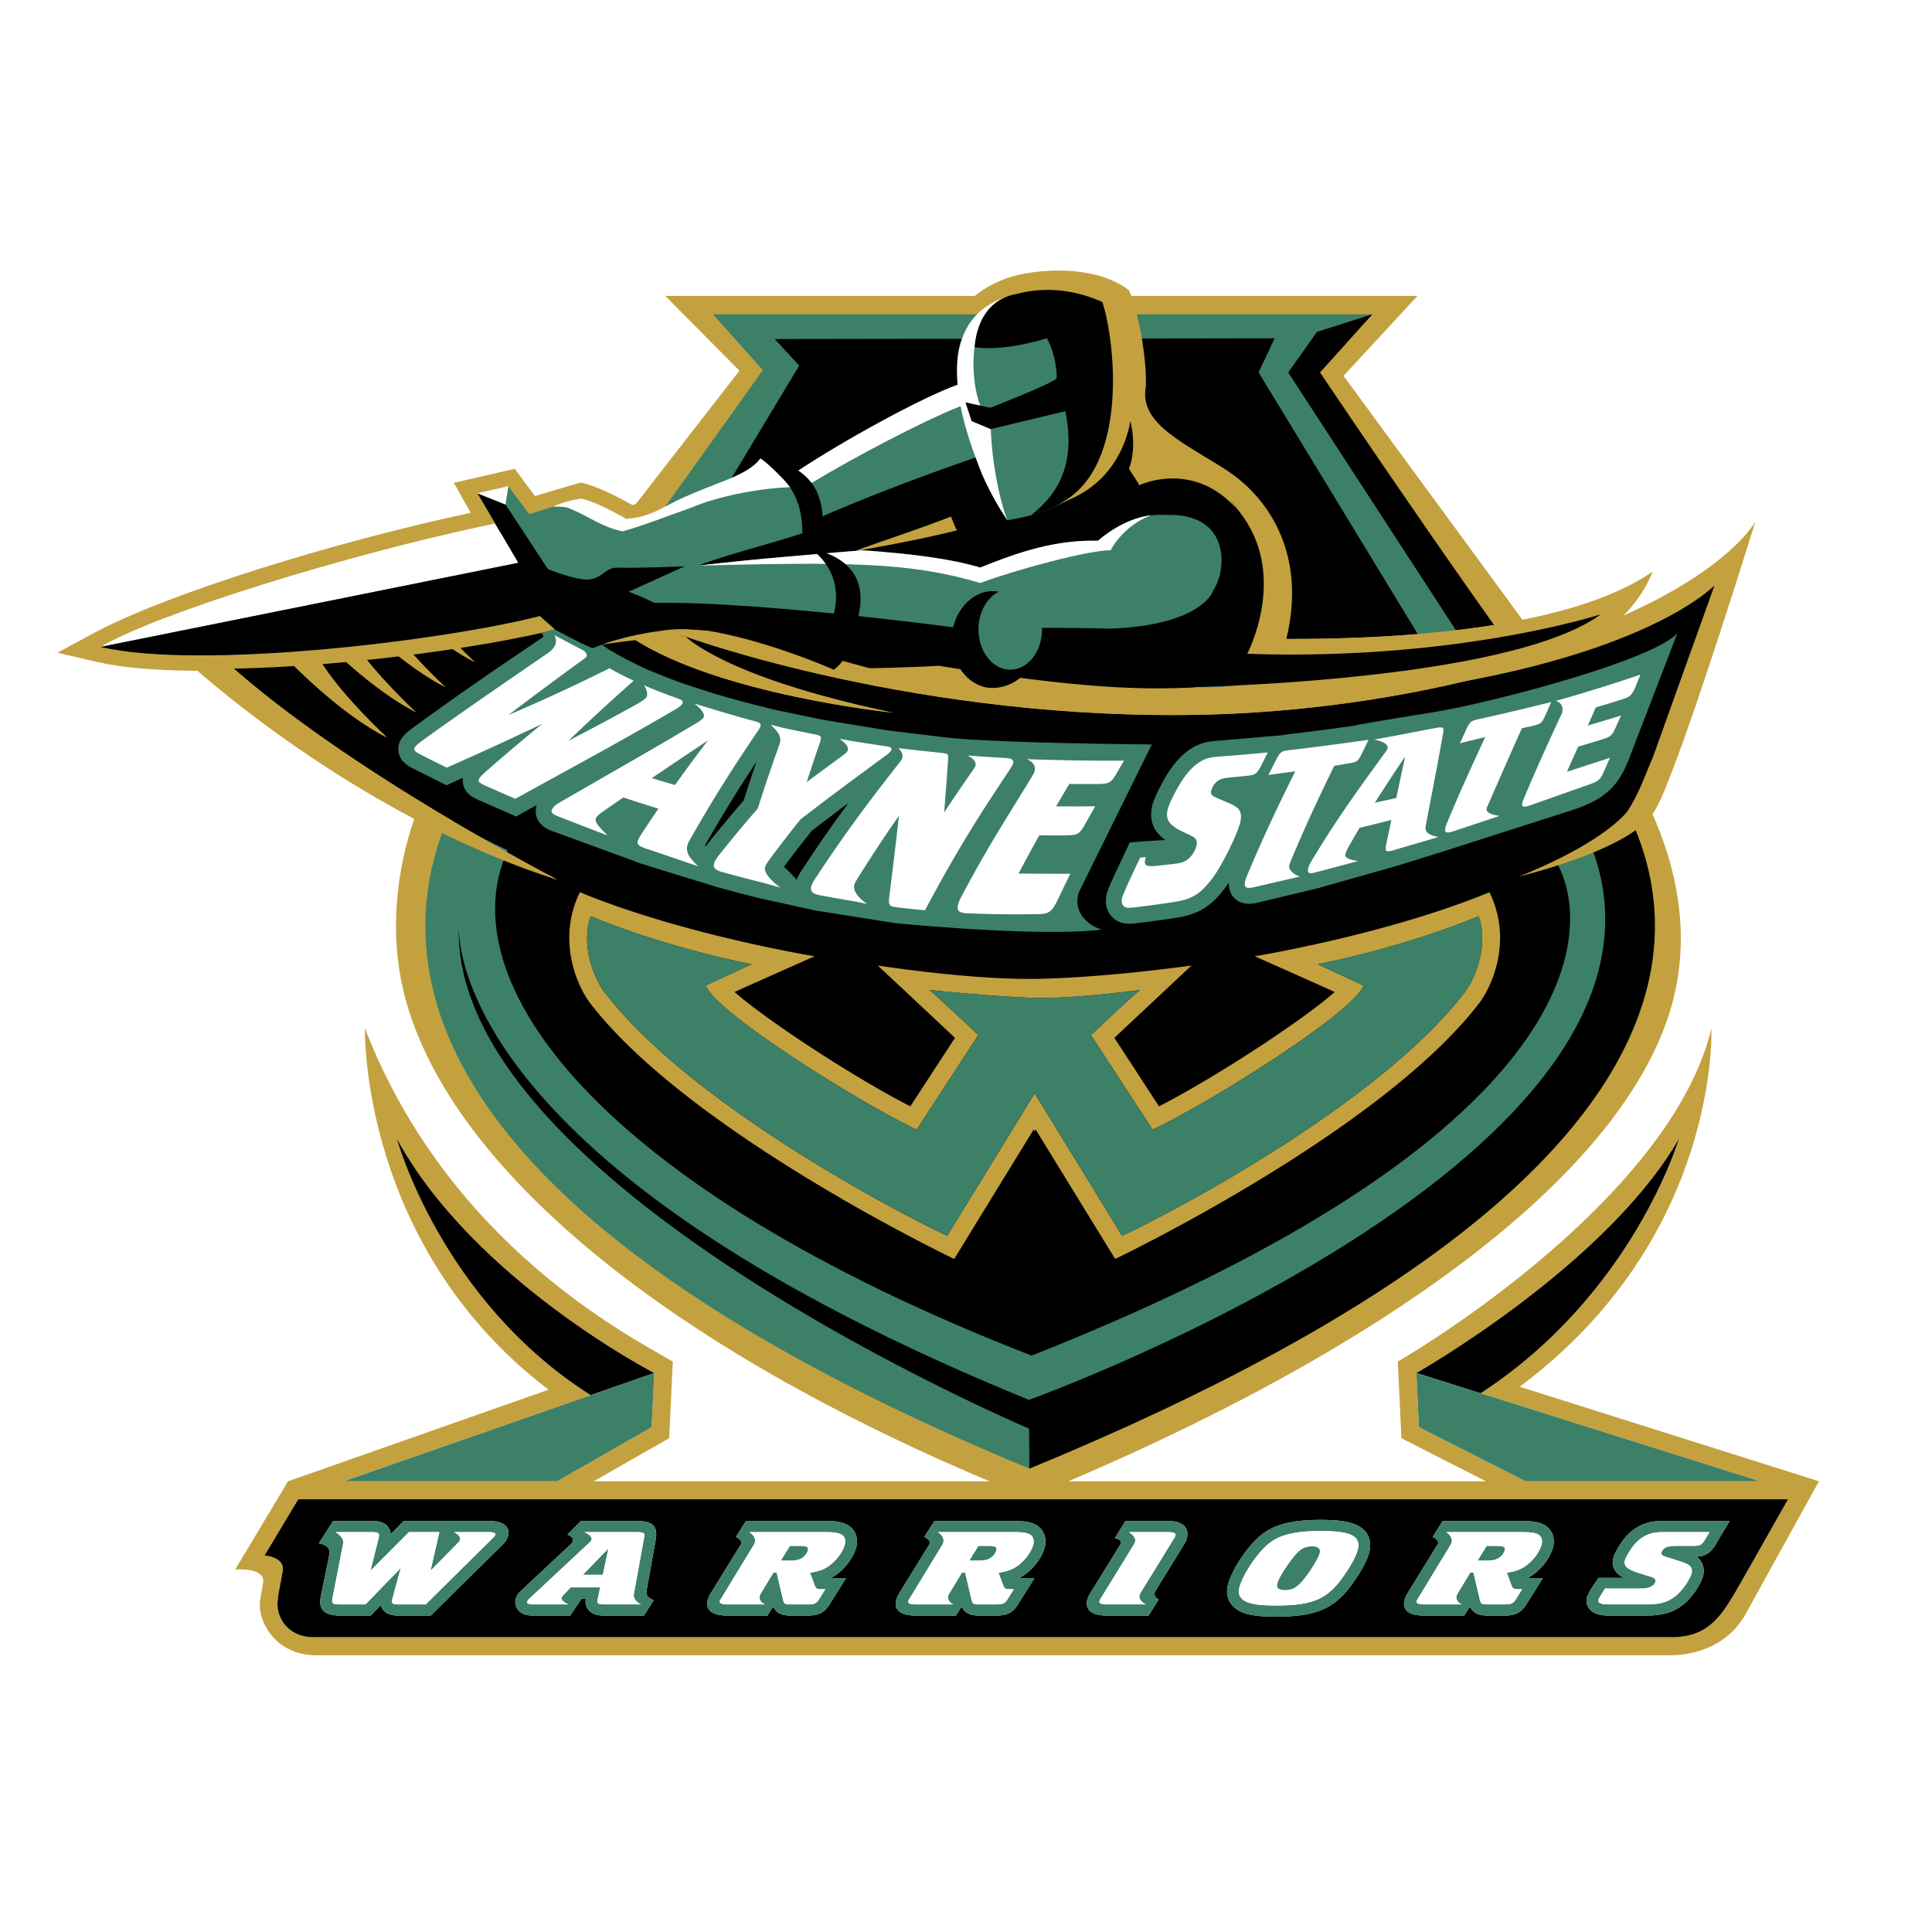 <svg xmlns="http://www.w3.org/2000/svg" width="2500" height="2500" viewBox="0 0 192.756 192.756"><g fill-rule="evenodd" clip-rule="evenodd"><path fill="#fff" d="M0 0h192.756v192.756H0V0z"/><path d="M151.619 138.355c20.02-14.93 19.127-35.734 19.127-35.734-3.457 14.398-22.496 28.02-31.289 33.227l.365 7.641 8.422 4.299h-41.643c33.812-14.43 56.406-31.893 60.402-48.311 2.648-10.886-2.803-21.007-7.43-27.178L134.045 37.5l7.379-7.977H66.376l7.399 7.463C48.84 69.015 49.512 68.449 45.633 73.499c-4.556 5.929-7.736 16.28-5.258 25.861 4.217 16.311 24.417 34.127 58.35 48.428H59.229l7.535-4.299.363-7.641c-4.36-2.578-22.351-11.662-30.718-33.252 0 0-.553 21.68 18.319 36.055l-25.991 9.137-5.274 8.803s3.194-.266 2.767 1.447l-.257 1.5c-.385 2.1 1.457 5.609 5.568 5.609h135.162c2.32-.018 5.672-.881 7.467-4.135l7.307-13.225-29.858-9.432zm-10.049 4.032l-.258-5.4s18.939-10.732 26.203-23.396c0 0-4.564 15.514-19.793 25.416l27.867 8.781H152.2l-10.63-5.401zm-82.639-3.19c-14.969-9.488-19.344-25.607-19.344-25.607 7.659 14.094 25.685 23.396 25.685 23.396l-.256 5.4-9.421 5.4H34.306l24.625-8.589zm114.93 18.389c-2.014 3.516-3.211 5.762-7.16 5.762H31.54c-.619 0-2.069 0-3.095-1.23-.5-.6-.763-1.344-.763-2.154l.084-.832.434-2.336c.3-1.457-1.805-1.6-1.805-1.6l3.362-5.609h148.639l-4.535 7.999z" fill="#c4a13f"/><path d="M167.516 113.59c-7.264 12.664-26.203 23.396-26.203 23.396l6.41 2.02c15.228-9.902 19.793-25.416 19.793-25.416z"/><path fill="#3c8068" d="M175.59 147.787l-34.278-10.801.258 5.401 10.631 5.4h23.389z"/><path d="M39.586 113.59s4.375 16.119 19.344 25.607l6.34-2.211c.001 0-18.025-9.302-25.684-23.396z"/><path fill="#3c8068" d="M65.015 142.387l.256-5.401-30.965 10.801h21.287l9.422-5.4z"/><path d="M29.756 149.586l-3.362 5.609s2.105.143 1.805 1.6l-.434 2.336-.084.832c0 .811.264 1.555.763 2.154 1.025 1.23 2.476 1.23 3.095 1.23h135.162c3.949 0 5.146-2.246 7.16-5.762l4.533-8H29.756v.001zm20.284 4.617l-7.065 6.982h-3.116c-.461 0-1.161 0-1.619-.553a1.237 1.237 0 0 1-.248-.49c-.201.209-1.012 1.043-1.012 1.043h-2.993c-1.681 0-2.231-.604-1.973-1.936l.854-4.17c.171-.984-1.059-1.09-1.059-1.09l1.425-2.242h3.792c.475 0 1.192 0 1.661.561.206.25.272.512.29.756l1.312-1.316h8.466c2.533 0 2.245 1.66 1.285 2.455zm15.362-.488l-.91 5.078c-.065.648.738.842.738.842l-.988 1.551h-3.826c-.481 0-1.21 0-1.677-.543a1.309 1.309 0 0 1-.317-.877c0-.107.011-.199.022-.277h-.411l-1.149 1.697h-3.689c-.283 0-1.035 0-1.493-.551a1.226 1.226 0 0 1-.246-1.105c.104-.406.361-.672.545-.838l-.018.016 4.967-4.637c.651-.678-.341-.961-.341-.961l1.36-1.361h5.604c1.721-.001 2.075.687 1.829 1.966zm20.028.639c-.249.977-1.033 2.055-2.012 2.764a5.38 5.38 0 0 1-.536.33h1.528l-1.657 2.637c-.576.926-1.229 1.102-2.231 1.102h-1.588c-.82 0-1.446-.174-1.797-.906l-.575.906h-3.979c-2.534 0-2.148-1.457-1.68-2.213l3.023-4.902c.236-.383-.505-.734-.505-.734l1.002-1.588h7.892c.94 0 1.688.07 2.278.414l.035.021c.565.355.876.943.876 1.605a2.331 2.331 0 0 1-.074.564zm18.806 0c-.248.977-1.033 2.055-2.014 2.764a5.148 5.148 0 0 1-.535.33h1.527l-1.656 2.637c-.576.926-1.229 1.102-2.232 1.102h-1.588c-.819 0-1.446-.174-1.796-.906l-.575.906h-3.979c-2.534 0-2.147-1.457-1.68-2.213l3.023-4.902c.236-.383-.505-.734-.505-.734l1.002-1.588h7.891c.941 0 1.688.07 2.279.414l.035.021c.564.355.875.943.875 1.605.001.183-.023.372-.072.564zm13.944-.35l-2.885 4.697c-.371.596.307.883.307.883l-1.01 1.602h-4.145c-2.264 0-2.305-1.273-1.652-2.258l2.996-4.857c.297-.449-.557-.611-.557-.611l1.053-1.711h4.238c2.221-.001 2.161 1.462 1.655 2.255zm18.425.881c-.195.764-.723 1.762-1.568 2.971-1.854 2.635-3.658 3.438-7.725 3.438-1.664 0-2.689-.137-3.424-.459-1.148-.5-1.678-1.527-1.385-2.678.379-1.482 1.793-3.66 3.156-4.859 1.354-1.178 3.135-1.656 6.146-1.656 2.451 0 3.73.338 4.422 1.168.462.551.589 1.251.378 2.075zm18.346-.531c-.25.977-1.033 2.055-2.012 2.764a5.28 5.28 0 0 1-.537.33h1.527l-1.656 2.637c-.576.926-1.23 1.102-2.232 1.102h-1.588c-.818 0-1.447-.174-1.797-.906l-.574.906h-3.98c-2.531 0-2.146-1.457-1.68-2.213l3.023-4.902c.236-.383-.504-.734-.504-.734l1.002-1.588h7.891c.941 0 1.688.07 2.279.414l.035.021c.564.355.877.943.877 1.605 0 .183-.025.372-.074.564zm16.629-.948s-.477.801-.496.83c-.465.727-.967 1.016-1.816 1.082.461.355.713.863.713 1.416 0 .158-.02.322-.062.484-.244.951-1.271 2.383-2.145 2.992-1.133.812-2.203.975-3.672.975h-3.379c-.557 0-.855-.014-1.162-.09-.875-.207-1.273-.818-1.273-1.41 0-.111.014-.223.039-.328l.318-.66.031-.059.809-1.209h2.605c-.922-.348-1.188-1.084-1.188-1.502 0-.15.021-.312.064-.486.152-.596.715-1.439 1.031-1.857.611-.783 1.416-1.354 2.236-1.602.615-.201 1.105-.234 2.035-.234h6.301l-.989 1.658z"/><path d="M48.755 151.748H40.29l-1.312 1.316a1.288 1.288 0 0 0-.29-.756c-.468-.561-1.186-.561-1.661-.561h-3.792l-1.425 2.242s1.229.105 1.059 1.09l-.854 4.17c-.258 1.332.292 1.936 1.973 1.936h2.993s.811-.834 1.012-1.043c.044.164.115.332.248.49.458.553 1.158.553 1.619.553h3.116l7.065-6.982c.959-.795 1.247-2.455-1.286-2.455zm.664 1.383c-.017.064-.095.172-.231.301l-6.717 6.641h-2.613c-.75 0-.833-.076-.685-.66l.812-2.973-3.524 3.633h-2.475c-.803 0-.917-.086-.816-.615l1.067-5.447c.128-.686-.771-1.15-.771-1.15h3.559c.785 0 .882.088.73.682l-.793 3.168 3.835-3.85h3.04l-.882 3.85 2.767-2.811c.592-.586-.437-1.039-.437-1.039h3.469c.53-.002.712.086.665.27zM60.147 157.119l.553-2.627-2.551 2.627h1.998z" fill="#3c8068"/><path d="M63.575 151.748H57.97l-1.36 1.361s.992.283.341.961l-4.967 4.637.018-.016c-.184.166-.441.432-.545.838-.101.395-.012.799.246 1.105.458.551 1.21.551 1.493.551h3.689l1.149-1.697h.411c-.012.078-.022.17-.022.277 0 .262.064.586.317.877.467.543 1.195.543 1.677.543h3.826l.988-1.551s-.803-.193-.738-.842l.91-5.078c.245-1.278-.109-1.966-1.828-1.966zm.666 1.781l-1.003 5.527c-.096.672.707 1.016.707 1.016h-3.529c-.785 0-.885-.076-.783-.541l.244-1.156h-2.936l-.813.844c-.439.447.588.854.588.854h-3.521c-.462 0-.645-.086-.594-.281.022-.086.078-.172.211-.291l6.056-5.654c.579-.543-.578-.986-.578-.986h5.284c.427 0 .604.043.693.164.047.084.045.161-.026.504zM79.692 154.232h-.888l-.905 1.471h1.024c.496 0 .825-.086 1.11-.27.29-.195.498-.475.573-.768.086-.335-.112-.433-.914-.433z" fill="#3c8068"/><path d="M84.627 152.184l-.035-.021c-.59-.344-1.338-.414-2.278-.414h-7.892l-1.002 1.588s.741.352.505.734l-3.023 4.902c-.468.756-.854 2.213 1.68 2.213h3.979l.575-.906c.351.732.978.906 1.797.906h1.588c1.002 0 1.656-.176 2.231-1.102l1.657-2.637h-1.528a5.38 5.38 0 0 0 .536-.33c.979-.709 1.763-1.787 2.012-2.764.049-.191.073-.381.073-.564a1.848 1.848 0 0 0-.875-1.605zm-.341 1.908c-.188.736-.836 1.602-1.569 2.131-.541.379-1.049.562-1.899.682l.413 1.125c.181.496.224.527.854.527h.257l-.605.965c-.29.465-.464.551-1.216.551h-1.588c-.648 0-.706-.043-.823-.52l-.62-2.648h-.325l-1.269 2.086c-.417.738.418 1.082.418 1.082h-3.731c-.581 0-.826-.109-.765-.348.013-.051.07-.139.128-.236l3.275-5.383c.418-.707-.45-1.246-.45-1.246h7.542c.904 0 1.363.076 1.661.25.309.193.42.562.312.982zM116.525 151.748h-4.238l-1.053 1.711s.854.162.557.611l-2.996 4.857c-.652.984-.611 2.258 1.652 2.258h4.145l1.01-1.602s-.678-.287-.307-.883l2.885-4.697c.506-.792.566-2.255-1.655-2.255zm.75 1.459a1.038 1.038 0 0 1-.113.238l-3.389 5.502c-.41.699.555 1.125.555 1.125h-3.881c-.58 0-.809-.109-.748-.348a1.12 1.12 0 0 1 .113-.236l3.365-5.475c.369-.658-.555-1.154-.555-1.154h3.902c.599 0 .81.11.751.348zM131.807 151.641c-3.012 0-4.793.479-6.146 1.656-1.363 1.199-2.777 3.377-3.156 4.859-.293 1.15.236 2.178 1.385 2.678.734.322 1.76.459 3.424.459 4.066 0 5.871-.803 7.725-3.438.846-1.209 1.373-2.207 1.568-2.971.211-.824.084-1.523-.377-2.076-.693-.829-1.972-1.167-4.423-1.167zm3.654 2.982c-.166.648-.676 1.58-1.404 2.617-1.635 2.322-3.072 2.939-6.744 2.939-1.467 0-2.361-.107-2.93-.357-.646-.281-.896-.766-.734-1.404.328-1.277 1.641-3.275 2.809-4.305 1.119-.971 2.67-1.361 5.35-1.361 2.987 0 4.001.508 3.653 1.871z" fill="#3c8068"/><path d="M130.906 154.277c-.803 0-1.289.303-1.992 1.242-.826 1.092-1.365 2-1.488 2.488-.109.422.156.648.789.648.768 0 1.256-.305 1.988-1.232.738-.953 1.367-2.076 1.465-2.455.115-.454-.148-.691-.762-.691zM166.27 151.748c-.93 0-1.42.033-2.035.234-.82.248-1.625.818-2.236 1.602-.316.418-.879 1.262-1.031 1.857a2.031 2.031 0 0 0-.064.486c0 .418.266 1.154 1.188 1.502h-2.605l-.809 1.209-.031.059-.318.66a1.43 1.43 0 0 0-.039.328c0 .592.398 1.203 1.273 1.41.307.076.605.09 1.162.09h3.379c1.469 0 2.539-.162 3.672-.975.873-.609 1.9-2.041 2.145-2.992a1.89 1.89 0 0 0 .062-.484c0-.553-.252-1.061-.713-1.416.85-.066 1.352-.355 1.816-1.082.02-.029.496-.83.496-.83l.99-1.658h-6.302zm3.808 1.912c-.312.486-.471.572-1.172.572h-1.451c-.615 0-.842.023-1.064.086-.33.1-.555.305-.621.564-.057.227.055.324.576.486l1.027.324c.648.205.955.334 1.143.477.256.193.342.465.258.789-.178.691-1.049 1.902-1.715 2.365-.795.574-1.506.748-2.957.748h-3.379c-.496 0-.699-.01-.875-.055-.273-.066-.426-.205-.377-.398.018-.066.17-.326.23-.434l.43-.691h3.145c.838 0 1.051-.033 1.334-.143.283-.107.49-.312.545-.527.07-.271-.082-.412-.686-.584l-1.045-.326c-1.088-.355-1.445-.691-1.312-1.211.078-.301.449-.951.834-1.459.457-.584 1.066-1.027 1.676-1.213.43-.139.762-.172 1.648-.172h4.285l-.477.802zM103.434 152.184l-.035-.021c-.592-.344-1.338-.414-2.279-.414h-7.891l-1.002 1.588s.741.352.505.734l-3.023 4.902c-.467.756-.854 2.213 1.68 2.213h3.979l.575-.906c.35.732.978.906 1.796.906h1.588c1.004 0 1.656-.176 2.232-1.102l1.656-2.637h-1.527c.182-.098.359-.205.535-.33.98-.709 1.766-1.787 2.014-2.764.049-.191.072-.381.072-.564 0-.662-.311-1.25-.875-1.605zm-.342 1.908c-.188.736-.836 1.602-1.568 2.131-.541.379-1.049.562-1.898.682l.412 1.125c.18.496.223.527.854.527h.258l-.605.965c-.289.465-.465.551-1.217.551H97.74c-.648 0-.705-.043-.824-.52l-.62-2.648h-.324l-1.269 2.086c-.417.738.417 1.082.417 1.082h-3.732c-.58 0-.826-.109-.765-.348.014-.051.07-.139.129-.236l3.276-5.383c.417-.707-.45-1.246-.45-1.246h7.542c.904 0 1.363.076 1.662.25.306.193.419.562.31.982z" fill="#3c8068"/><path d="M98.498 154.232h-.889l-.905 1.471h1.024c.496 0 .826-.086 1.111-.27.289-.195.498-.475.572-.768.087-.335-.11-.433-.913-.433zM149.213 154.232h-.889l-.904 1.471h1.023c.496 0 .826-.086 1.111-.27.287-.195.498-.475.57-.768.089-.335-.11-.433-.911-.433z" fill="#3c8068"/><path d="M154.148 152.184l-.035-.021c-.592-.344-1.338-.414-2.279-.414h-7.891l-1.002 1.588s.74.352.504.734l-3.023 4.902c-.467.756-.852 2.213 1.68 2.213h3.98l.574-.906c.35.732.979.906 1.797.906h1.588c1.002 0 1.656-.176 2.232-1.102l1.656-2.637h-1.527a5.28 5.28 0 0 0 .537-.33c.979-.709 1.762-1.787 2.012-2.764.049-.191.074-.381.074-.564 0-.662-.312-1.25-.877-1.605zm-.341 1.908c-.188.736-.836 1.602-1.568 2.131-.541.379-1.049.562-1.898.682l.412 1.125c.18.496.223.527.854.527h.258l-.605.965c-.289.465-.465.551-1.217.551h-1.588c-.648 0-.705-.043-.824-.52l-.619-2.648h-.324l-1.268 2.086c-.42.738.416 1.082.416 1.082h-3.732c-.58 0-.824-.109-.764-.348.014-.051.07-.139.129-.236l3.275-5.383c.418-.707-.449-1.246-.449-1.246h7.541c.904 0 1.363.076 1.66.25.309.193.418.562.311.982z" fill="#3c8068"/><path d="M48.755 152.859h-3.469s1.029.453.437 1.039l-2.767 2.811.882-3.85h-3.04l-3.835 3.85.793-3.168c.152-.594.055-.682-.73-.682h-3.559s.9.465.771 1.15l-1.067 5.447c-.102.529.013.615.816.615h2.475l3.524-3.633-.812 2.973c-.149.584-.066.66.685.66h2.613l6.717-6.641c.136-.129.214-.236.231-.301.046-.182-.136-.27-.665-.27zM63.575 152.859h-5.284s1.157.443.578.986l-6.056 5.654c-.133.119-.189.205-.211.291-.05.195.132.281.594.281h3.521s-1.027-.406-.588-.854l.813-.844h2.936l-.244 1.156c-.103.465-.002.541.783.541h3.529s-.803-.344-.707-1.016l1.003-5.527c.071-.344.073-.42.027-.506-.091-.119-.267-.162-.694-.162zm-3.428 4.26h-1.998l2.55-2.627-.552 2.627zM83.975 153.109c-.297-.174-.756-.25-1.661-.25h-7.542s.868.539.45 1.246l-3.275 5.383c-.059.098-.115.186-.128.236-.061.238.184.348.765.348h3.731s-.835-.344-.418-1.082l1.269-2.086h.325l.62 2.648c.118.477.175.52.823.52h1.588c.752 0 .926-.086 1.216-.551l.605-.965h-.257c-.631 0-.674-.031-.854-.527l-.413-1.125c.85-.119 1.358-.303 1.899-.682.733-.529 1.381-1.395 1.569-2.131.107-.419-.004-.788-.312-.982zm-3.369 1.557c-.075.293-.283.572-.573.768-.286.184-.615.27-1.11.27h-1.024l.905-1.471h.888c.802-.001 1 .097.914.433zM102.781 153.109c-.299-.174-.758-.25-1.662-.25h-7.542s.867.539.45 1.246l-3.276 5.383c-.059.098-.115.186-.129.236-.061.238.185.348.765.348h3.732s-.835-.344-.417-1.082l1.269-2.086h.324l.62 2.648c.119.477.175.52.824.52h1.588c.752 0 .928-.086 1.217-.551l.605-.965h-.258c-.631 0-.674-.031-.854-.527l-.412-1.125c.85-.119 1.357-.303 1.898-.682.732-.529 1.381-1.395 1.568-2.131.11-.419-.003-.788-.31-.982zm-3.369 1.557c-.074.293-.283.572-.572.768-.285.184-.615.27-1.111.27h-1.024l.905-1.471h.889c.802-.001.999.097.913.433zM153.494 153.109c-.297-.174-.756-.25-1.66-.25h-7.541s.867.539.449 1.246l-3.275 5.383c-.059.098-.115.186-.129.236-.061.238.184.348.764.348h3.732s-.836-.344-.416-1.082l1.268-2.086h.324l.619 2.648c.119.477.176.52.824.52h1.588c.752 0 .928-.086 1.217-.551l.605-.965h-.258c-.631 0-.674-.031-.854-.527l-.412-1.125c.85-.119 1.357-.303 1.898-.682.732-.529 1.381-1.395 1.568-2.131.109-.419 0-.788-.311-.982zm-3.369 1.557c-.072.293-.283.572-.57.768-.285.184-.615.27-1.111.27h-1.023l.904-1.471h.889c.8-.001.999.097.911.433zM116.525 152.859h-3.902s.924.496.555 1.154l-3.365 5.475c-.059.098-.1.186-.113.236-.061.238.168.348.748.348h3.881s-.965-.426-.555-1.125l3.389-5.502a.976.976 0 0 0 .113-.238c.058-.238-.153-.348-.751-.348zM131.807 152.752c-2.68 0-4.23.391-5.35 1.361-1.168 1.029-2.48 3.027-2.809 4.305-.162.639.088 1.123.734 1.404.568.25 1.463.357 2.93.357 3.672 0 5.109-.617 6.744-2.939.729-1.037 1.238-1.969 1.404-2.617.349-1.363-.665-1.871-3.653-1.871zm-.139 2.217c-.098.379-.727 1.502-1.465 2.455-.732.928-1.221 1.232-1.988 1.232-.633 0-.898-.227-.789-.648.123-.488.662-1.396 1.488-2.488.703-.939 1.189-1.242 1.992-1.242.614-.001.877.236.762.691zM164.621 153.031c-.609.186-1.219.629-1.676 1.213-.385.508-.756 1.158-.834 1.459-.133.52.225.855 1.312 1.211l1.045.326c.604.172.756.312.686.584-.055.215-.262.42-.545.527-.283.109-.496.143-1.334.143h-3.145l-.43.691c-.061.107-.213.367-.23.434-.049.193.104.332.377.398.176.045.379.055.875.055h3.379c1.451 0 2.162-.174 2.957-.748.666-.463 1.537-1.674 1.715-2.365.084-.324-.002-.596-.258-.789-.188-.143-.494-.271-1.143-.477l-1.027-.324c-.521-.162-.633-.26-.576-.486.066-.26.291-.465.621-.564.223-.062.449-.086 1.064-.086h1.451c.701 0 .859-.086 1.172-.572l.477-.801h-4.285c-.886-.001-1.218.033-1.648.171z" fill="#fff"/><path d="M123.193 45.621l-2.615-2.02c-2.992-2.271-5.393-3.604-5.801-5.341-.002-.025-.348-.099-.348-.099-.109-1.677-.348-6.305-1.801-9.206-2.318-1.815-6.312-2.374-10.359-1.667-2.16.376-4.77 1.472-6.591 3.872-1.154 1.52-1.735 3.343-1.735 5.438 0 .249.015.506.033.764-4.956 2.097-11.657 6.043-14.664 7.963-4.365-.765-8.272 1.231-11.737 3.021-1.55.801-3.021 1.547-4.462 2.045-1.071-.602-3.229-1.75-4.764-2.142l-.404-.103-.401.114c-.115.034-2.38.682-4.167 1.236-.396-.527-.925-1.24-1.416-1.906l-.599-.815-6.086 1.392 1.682 2.995c-13.501 2.875-30.334 8.073-37.646 12.024l-3.586 1.937 3.969.923c9.892 2.299 33.369-.371 43.812-2.914l1.456 1.121.091.053c.079.044.239.192.368.311.38.348.901.824 1.643.993l.304.069.307-.054c1.049-.185 2.167-.299 3.352-.42 1.681-.171 3.415-.354 5.027-.757 2.647-.164 6.383-.12 9.368.996l.053.02.055.016c.979.286 2.052.665 3.188 1.066 1.746.617 3.552 1.255 5.277 1.645l.143.033.146.004c1.108.037 3.083-.235 5.55-.594.741-.107 1.428-.207 1.836-.252 29.62 4.855 35.606 4.604 37.59-1.533 3.27-10.11-1.495-16.58-6.068-20.228z" fill="#c4a13f"/><path d="M111.324 69.285c-37.883-.688-54.962-12.45-55.13-12.568l-.437-.309-.529.092-37.964 6.698 1.712 1.742c.352.358 8.786 8.864 23.745 17.095 8.78 4.831 17.982 8.544 27.351 11.037 11.718 3.116 23.729 4.323 35.7 3.581 23.232-1.438 39.67-6.39 52.1-11.052 6.564-2.463 7.145-3.941 8.869-8.442 2.994-7.664 8.383-25.09 8.383-25.09-3.515 5.547-21.196 17.992-63.8 17.216z" fill="#c4a13f"/><path d="M158.393 74.903c-7.346-9.365-27.602-37.062-27.602-37.062l6.127-6.483H71.136l4.968 5.575S56.23 64.891 48.975 74.334c-9.194 11.966-19.922 41.704 53.722 72.19 74.578-30.79 63.741-61.365 55.696-71.621z" fill="#3c8068"/><path d="M155.291 86.011L125.572 37.16l1.594-3.408-49.87.076 2.439 2.651-29.097 48.396c-5.858 12.865 8.618 33.392 52.288 50.375 55.107-21.814 56.306-42.212 52.365-49.239z"/><path d="M158.393 74.903C150.846 65.7 131.7 37.16 131.7 37.16l5.221-5.805-5.527 1.759-2.869 4.046 28.994 44.566c17.135 32.054-54.857 57.94-54.857 57.94C48.17 117.455 45.771 96.057 45.77 92.462c-.706 24.553 51.681 47.819 56.908 50.077l.021 3.984c75.037-30.861 65.785-59.312 55.694-71.62zM45.768 92.462c.005-.176.012-.354.022-.529.001 0-.022.182-.022.529z"/><path d="M120.453 63.573l-.83-.065-4.49 6.417 2.652.113c.984.043 40.809 3.195 47.066-12.976-8.472 5.869-26.945 7.232-44.398 6.511z" fill="#c4a13f"/><path d="M118.268 70.597s30.988 2.685 45.172-8.892c0 0-25.023 5.757-42.855 5.218l-2.317 3.674z" fill="#c4a13f"/><path d="M111.301 70.57c-38.826-.346-55.85-12.804-55.85-12.804l-35.558 6.273s33.96 35.051 85.798 31.331c28.113-2.018 41.832-6.075 51.064-10.042 5.67-2.3 6.588-6.138 8.197-9.896l6.102-17.014c-3.943 3.699-19.738 12.51-59.753 12.152z"/><path d="M119.256 68.573c1.193-2.002 4.094-6.68 1.902-9.847 0 0-.92 3.68-10.49 3.994 0 0-10.279-.277-13.094.192 0 0-24.702-3.44-34.864-2.659 0 0-1.688.897 3.209 2.432 4.04-.039 8.749.71 8.749.71 2.542.741 6.933 2.675 9.668 3.293 1.587.052 8.101-.159 9.318-.266 13.889 2.278 20.367 2.436 25.602 2.151z"/><path d="M117.848 68.584s32.611-.481 41.863-7.293c0 0-16.191 5.271-39.373 3.734l-2.49 3.559z"/><path d="M29.068 66.158s4.941 5.119 9.529 7.414c0 0-4.764-4.413-6.706-7.768l-2.823.354zM67.714 63.377s4.632 4.236 21.353 7.723c0 0-17.293-1.765-25.94-7.414l4.587-.309zM18.702 66.019s16.303 15.177 36.909 21.746c0 0-21.058-10.873-33.059-21.746h-3.85zM68.42 63.51s23.4 8.551 52.187 7.78c16.193-.434 28.281-4.043 28.281-4.043s-34.072 4.39-56.094-.257l-3.296.45s-14.582-4.167-17.971-4.418c-3.388-.251-3.107.488-3.107.488z" fill="#c4a13f"/><path d="M85.628 58.847s.514 5.785-2.441 7.971c0 0-6.57-2.925-12.667-3.905l3.414-.852 9.509 1.286 1.029-3.343 1.156-1.157z"/><path d="M162.416 80.88s-2.088 3.042-10.83 6.555c0 0 9.955-2.363 12.891-5.746l-2.061-.809zM148.605 89.017c-10.338 4.26-23.422 6.39-23.422 6.39s6.764 3 7.98 3.566c-3.197 2.824-11.846 8.492-17.531 11.408a8783.963 8783.963 0 0 0-4.451-6.834c1.027-.967 7.697-7.217 7.697-7.217s-8.654 1.236-15.668 1.332c-6.561.088-15.63-1.332-15.63-1.332s6.671 6.25 7.697 7.217l-4.452 6.834c-5.686-2.916-14.333-8.584-17.531-11.408 1.218-.566 7.981-3.566 7.981-3.566s-13.084-2.13-23.421-6.39c-2.314 4.742-.3 9.347 1.06 11.112 9.954 12.912 36.288 25.477 36.288 25.477l7.931-12.92c.031.061.064.127.098.191.031-.064.064-.131.096-.191 2.199 3.584 7.932 12.92 7.932 12.92s26.334-12.564 36.287-25.477c1.36-1.766 3.374-6.371 1.059-11.112zm-2.486 10.012c-8.9 11.549-30.512 22.578-34.166 24.27l-8.723-14.209-8.724 14.209c-3.655-1.691-25.265-12.721-34.167-24.27-1.084-1.408-2.408-4.731-1.41-7.618 8 3.297 16.057 4.782 16.057 4.79l-4.562 2.121c.899 2.637 15.277 11.674 21.036 14.379l6.142-9.43s-2.955-2.826-4.883-4.5c0 0 6.488.678 10.49.787 4 .109 10.527-.787 10.527-.787-1.928 1.674-4.883 4.5-4.883 4.5l6.143 9.43c5.76-2.705 20.137-11.742 21.037-14.379l-4.562-2.121c0-.008 8.057-1.493 16.057-4.79 1.001 2.887-.323 6.21-1.409 7.618z" fill="#c4a13f"/><path d="M131.473 96.201l4.562 2.121c-.9 2.637-15.277 11.674-21.037 14.379l-6.143-9.43s2.955-2.826 4.883-4.5c0 0-6.527.896-10.527.787-4.002-.109-10.49-.787-10.49-.787 1.928 1.674 4.883 4.5 4.883 4.5l-6.142 9.43c-5.759-2.705-20.137-11.742-21.036-14.379l4.562-2.121c0-.008-8.057-1.493-16.057-4.79-.999 2.887.325 6.209 1.41 7.618 8.902 11.549 30.512 22.578 34.167 24.27l8.724-14.209 8.723 14.209c3.654-1.691 25.266-12.721 34.166-24.27 1.086-1.408 2.41-4.731 1.41-7.618-8.002 3.297-16.058 4.782-16.058 4.79z" fill="#3c8068"/><path d="M165.77 147.764l.02-.006a.028.028 0 0 1 .012-.004l-.032.01zM120.453 63.573l-.83-.065-4.49 6.417c.982.041 44.393 1.419 49.719-12.863-8.473 5.869-26.946 7.232-44.399 6.511zM32.012 63.666s4.941 5.12 9.529 7.415c0 0-4.765-4.414-6.705-7.768l-2.824.353zM34.957 61.173s4.94 5.12 9.529 7.415c0 0-4.765-4.413-6.706-7.768l-2.823.353zM37.899 58.682s4.941 5.119 9.529 7.415c0 0-4.764-4.414-6.705-7.768l-2.824.353z" fill="#c4a13f"/><path d="M121.463 49.007c-4.518-3.603-8.598-6.428-9.26-9.473-.158-2.277 3.291-10.57-7.773-9.286-2.586.301-8.318 2.346-7.199 9.44-5.056 1.946-12.97 6.62-15.988 8.593-6.141-1.483-10.535 3.098-15.829 4.66-2.198.635-3.494-1.324-5.454-1.483-2.091-.953-3.758.583-5.531 1.166.097.216-2.109-2.786-2.109-2.786l-3.088.706 1.702 3.032c-14.407 2.882-32.142 8.438-39.289 12.3 9.97 2.318 34.261-.622 43.816-3.084 0 0 2.492 1.852 2.479 1.832.013.02 6.728-1.137 10.48-1.114 3.282-.212 6.099.685 9.143 1.824 2.542.741 5.639 2.07 8.373 2.687 1.589.053 6.16-.754 7.377-.861 30.255 4.965 30.541 2.779 32.433-1.697 2.912-6.886.483-12.655-4.283-16.456z" fill="#c4a13f"/><path d="M93.964 73.522s-5.236-.628-5.423-.657c-.007-.001-6.401-1.033-6.786-1.123l-.058-.013-4.339-.902s-1.022-.249-1.656-.413a108.629 108.629 0 0 1-4.662-1.281s-2.562-.826-2.839-.928a59.066 59.066 0 0 1-2.663-1.013l-.806-.328-.004.003-.83-.391a32.347 32.347 0 0 1-2.306-1.189l-.738-.42s-.936-.613-1.546-1.137c-.581-.494-.987-.908-1.362-1.393l-.823-1.062-.834 1.274-2.318.603s.188.061.25.371c-.105.079-.237.174-.434.31-5.186 3.493-8.426 5.749-12.368 8.611-.83.609-1.68 1.233-1.68 2.278 0 .046.001.093.005.141.077 1.074.989 1.562 1.429 1.796l2.703 1.353.669.334.671-.31c.332-.146.648-.289.966-.43-.01.075-.021.147-.021.226 0 .092.007.188.021.286.152 1.042 1.045 1.459 1.525 1.683l3.077 1.348.715.313.676-.381 1.365-.75a1.892 1.892 0 0 0-.042 1.034c.241.987 1.141 1.367 1.436 1.492l.037.015 8.42 3.079c.188.085.366.148.509.199l7.636 2.354c1.474.406 2.732.736 4.209 1.104l5.612 1.236.03.006 7.97 1.255c.019.002 14.29 1.414 20.542.642-2.055-.686-2.871-2.435-2.158-3.93.004-.005 7.176-14.545 7.176-14.545s-16.438-.126-20.953-.75zM74.191 79.87a141.653 141.653 0 0 0-3.669 4.417c-.038.047-.076.097-.114.147a6.406 6.406 0 0 1-.086-.06 142.384 142.384 0 0 1 5.155-8.387c-.41 1.189-.82 2.429-1.286 3.883zm5.902 6.795c-.11.157-.342.507-.498.836l-.016.032-.013.032c-.028.068-.05.134-.074.201-.372-.4-1.05-1.114-1.295-1.262a133.394 133.394 0 0 1 2.787-3.606 306.044 306.044 0 0 1 3.679-2.794 141.66 141.66 0 0 0-4.57 6.561z" fill="#3c8068"/><path d="M142.998 71.058c-.002 0-7.705 1.236-7.764 1.319a4.037 4.037 0 0 0-.121.024c-2.328.334-4.283.588-6.516.845a6.575 6.575 0 0 0-.639.104l-1.627.139-4.617.394c-1.133.085-1.639.174-2.395.53l-.025.012-.025.013c-1.01.521-1.904 1.395-2.732 2.671-.643 1.028-1.254 2.246-1.5 2.984l-.012.035-.01.035a4.127 4.127 0 0 0-.168 1.116c0 1.223.68 1.998 1.414 2.526l-2.08.126-1.471.122-1.703 3.638c-.01.018-.42.941-.529 1.275l-.014.042-.014.043a3.394 3.394 0 0 0-.119.855c0 1.239.842 1.815 1.145 1.98l.049.027.049.023c.605.28 1.154.245 1.861.166 1.473-.178 2.688-.345 4.072-.558 2.391-.405 3.475-1.329 4.758-3.003l.016-.021.018-.022c.102-.143.207-.301.314-.468-.043.627.129 1.151.523 1.558.504.521 1.225.693 2.143.514l.039-.007 6.201-1.485 7.795-2.211c.082-.021.156-.043.225-.063l4.15-1.293 12.656-4.049c4.109-1.245 5.258-2.758 6.369-5.769l4.643-12.059c-2.464 2.773-19.089 7.068-24.359 7.892z" fill="#3c8068"/><path d="M54.075 72.231a355.195 355.195 0 0 1-9.5 4.357c-.942-.461-1.747-.863-2.653-1.327-.868-.464-.832-.602.431-1.528 4.032-2.928 12.336-8.588 12.336-8.588 1.256-.879.622-1.778.622-1.778l2.964 1.571c.475.408.17.67.17.67a439.279 439.279 0 0 0-7.718 5.73c3.535-1.522 6.546-2.899 10.08-4.668.792.451 1.527.829 2.415 1.247a222.476 222.476 0 0 0-6.508 5.989 283.287 283.287 0 0 0 6.658-3.554c.555-.305.83-.494 1.039-.688.27-.269.17-.778-.15-1.292l.678.294c.914.373 1.738.685 2.713 1.031.522.192.577.362.303.667-.103.104-.293.244-.606.431-5.176 3.03-9.769 5.511-15.937 8.898a218.18 218.18 0 0 1-3.031-1.327c-.891-.416-.86-.54.269-1.545a243.902 243.902 0 0 1 5.425-4.59zM65.025 77.634c2.029-1.366 3.719-2.496 5.613-3.771a157.269 157.269 0 0 0-3.292 4.458 170.3 170.3 0 0 1-2.321-.687zm-9.146 2.404c-.333.188-.497.319-.65.494-.33.397-.25.625.325.867 1.257.495 5.044 1.949 5.044 1.949-.682-.737-1.536-1.456-1.014-1.894.127-.157.321-.313.619-.521.688-.476 1.309-.904 1.986-1.369 1.211.398 2.273.736 3.502 1.116-.543.793-1.026 1.514-1.601 2.39-.688 1.058-.681 1.228.337 1.585 1.37.455 5.23 1.777 5.23 1.777-.978-.944-1.382-1.529-.938-2.457 2.585-4.551 4.487-7.479 6.688-10.743.404-.582.454-.671.485-.832.005-.229-.118-.326-.587-.447-1.688-.427-4.426-1.276-6.026-1.754 0 0 1.537 1.104.706 1.591 0 0-.068.096-.6.415-4.387 2.615-8.35 4.853-13.506 7.833zM75.605 80.661a166.521 166.521 0 0 1 2.162-6.392c.29-.84-.218-1.31-.878-1.969l.952.251c1.224.27 2.3.493 3.551.738.594.14.621.188.32 1.069a221.224 221.224 0 0 0-1.233 3.679c1.357-1.009 2.501-1.851 3.783-2.795.777-.586.046-1.104-.495-1.529l1.16.208c1.172.191 2.197.347 3.382.516.6.088.719.177.572.476-.073.128-.208.247-.457.432-2.799 2.059-5.375 3.948-8.564 6.412a131.85 131.85 0 0 0-3.031 3.923c-.289.417-.374.549-.462.715-.243.507.37 1.355 1.493 2.159l-1.73-.483a162.91 162.91 0 0 1-4.17-1.093c-.757-.231-.897-.544-.593-1.125.092-.163.234-.375.397-.576a141.994 141.994 0 0 1 3.841-4.616zM100.332 75.629c-1.078-.067-2.754-.17-3.831-.254.733.321.931.761.798 1.087-.051.114-.098.184-.323.507a228.424 228.424 0 0 0-2.781 4.088c.173-2.066.289-3.671.403-5.416.021-.422-.035-.46-.8-.54-1.329-.14-2.858-.296-4.177-.461.367.344.521.761.368 1.084-.06.113-.11.182-.357.496-2.558 3.278-4.979 6.398-8.218 11.324a5.048 5.048 0 0 0-.382.633c-.265.634-.092.952.667 1.119 1.197.229 2.237.414 3.433.613l1.381.271c-1.081-.716-1.46-1.474-1.243-2.014.077-.177.143-.291.443-.768a135.948 135.948 0 0 1 3.975-6.004c-.26 2.336-.528 4.599-.925 7.744-.149 1.207-.141 1.275.795 1.395.953.109 1.777.196 2.726.287 3.469-6.539 5.969-10.285 8.532-14.155a2.83 2.83 0 0 0 .236-.429c.145-.397-.036-.557-.72-.607zM102.447 75.742c.857.385.986.942.607 1.574-2.082 3.47-4.281 6.734-7.109 12.089-.132.245-.24.495-.31.687-.218.671-.05.96.697 1.019 2.557.108 4.77.138 7.305.09 1.088-.036 1.336-.259 1.998-1.645.414-.873.781-1.631 1.15-2.377a653.973 653.973 0 0 1-5.162-.024c.752-1.435 1.379-2.58 2.07-3.816.977.009 1.82.011 2.795.002 1.045-.018 1.244-.15 1.816-1.182.336-.605.639-1.143.967-1.718a174.93 174.93 0 0 1-3.902.009c.449-.771.875-1.491 1.312-2.231 1.031.008 1.928.009 2.955.002 1.012-.018 1.207-.14 1.73-1.001l.773-1.33c-3.09.026-6.586-.041-9.692-.148zM118.533 85.714c.377-.305.658-.744.809-1.233.164-.612.061-.827-.59-1.146l-1.092-.521c-1.164-.653-1.408-1.194-1.117-2.217.197-.593.758-1.714 1.326-2.623.701-1.08 1.396-1.747 2.129-2.125.52-.244.816-.306 1.834-.383a204.38 204.38 0 0 0 4.652-.396l-.639 1.285c-.445.833-.58.955-1.381 1.044-.553.056-1.035.102-1.592.154-.707.066-.92.116-1.191.247-.398.211-.662.538-.814 1.01-.115.415-.039.542.523.791l1.066.457c.699.303.969.475 1.154.712.238.342.268.773.09 1.438-.434 1.417-1.744 4.032-2.695 5.367-1.193 1.556-1.957 2.097-3.738 2.399-1.393.214-2.607.379-4.01.55-.617.069-.814.063-1.016-.03-.301-.166-.4-.49-.256-1.035.061-.181.35-.851.465-1.11.469-1.028.865-1.869 1.309-2.79l.557-.046c-.24.853-.055.975 1.133.865.52-.054.971-.103 1.488-.161 1.014-.122 1.211-.211 1.596-.503zM128.781 74.824c-.98.116-1.037.145-1.566 1.186-.223.439-.439.869-.66 1.308l2.674-.365c-1.494 3.014-2.924 5.917-4.787 10.35-.104.25-.172.449-.207.586-.139.609.043.79.74.654 1.324-.293 4.76-1.103 4.76-1.103-.396-.015-1.217-.606-1.111-1.069.039-.155.062-.253.25-.696 1.631-3.874 2.902-6.502 4.242-9.268.609-.093.895-.16 1.502-.258.812-.135.889-.195 1.344-1.147l.576-1.191c-2.29.326-5.511.754-7.757 1.013zM143.934 73.409c.098-.515.1-.591.059-.705-.096-.15-.244-.17-.701-.084-1.646.31-4.543.883-6.201 1.164 0 0 1.812.302 1.252 1.083-2.357 3.285-4.643 6.278-7.504 11.053-.186.306-.26.489-.314.694-.102.466.049.586.592.457 1.166-.307 3.246-.853 4.402-1.174 0 0-1.672-.128-1.234-.821.045-.168.141-.367.299-.649.377-.664.697-1.219 1.062-1.835 1.111-.268 2.072-.505 3.172-.782l-.471 2.198c-.201.968-.148 1.064.746.802 1.193-.366 3.256-.939 4.436-1.312 0 0-1.414-.129-1.307-.981.698-3.686 1.208-6.241 1.712-9.108zm-4.635 6.208c-.74.167-1.387.311-2.131.475a163.954 163.954 0 0 1 3.021-4.609c-.285 1.359-.554 2.591-.89 4.134zM147.643 71.724c-.926.207-.98.25-1.428 1.213-.188.412-.373.813-.561 1.219.867-.213 2.252-.553 2.523-.618-1.248 2.722-2.391 5.141-3.824 8.612a3.613 3.613 0 0 0-.154.452c-.088.459.096.556.742.357 1.219-.403 4.674-1.554 4.674-1.554-.719-.102-1.539-.308-1.23-.923 0 0 2.309-5.294 3.453-7.817.574-.144.594-.114 1.166-.263.766-.202.832-.25 1.234-1.159.18-.401.355-.799.531-1.201a270.203 270.203 0 0 1-7.126 1.682zM155.221 69.931c.611.147.816.785.574 1.31-1.371 2.958-2.34 5.062-3.777 8.46a2.43 2.43 0 0 0-.143.416c-.072.383.111.456.736.25 2.107-.743 3.92-1.381 5.99-2.112.881-.318 1.055-.469 1.398-1.24.133-.3.412-.927.631-1.413-1.297.424-3.777 1.234-4.299 1.402.395-.899.736-1.652 1.123-2.507.818-.245 1.529-.46 2.344-.709.873-.275 1.023-.385 1.359-1.121.197-.431.387-.844.584-1.281a235.3 235.3 0 0 1-3.322 1c.277-.623.518-1.167.791-1.802.891-.265 1.662-.5 2.551-.78.869-.281 1.023-.404 1.379-1.209.18-.428.35-.844.529-1.291-2.722.933-5.72 1.863-8.448 2.627zM10.312 66.144c-.161-.158-.161.212 0 0z" fill="#fff"/><path d="M122.232 46.828c-4.646-2.984-9.057-4.229-7.941-8.076-.158-2.277-.629-10.877-11.693-9.593-2.586.301-8.085 2.103-6.968 9.196-5.056 1.946-12.971 6.619-15.988 8.592-5.803-1.122-11.396 3.57-16.688 5.132 0 0-3.15-1.865-4.985-2.334 0 0-3.366.963-5.14 1.545.097.216-2.109-2.784-2.109-2.784l-.591 2.213-.499 2.294c-14.407 2.881-31.697 7.976-39.585 11.531 9.97 2.316 34.262-.624 43.817-3.086l1.959 1.508c.555.319 1.624.562 2.205.694 2.701-.477 5.231-1.073 7.839-.921 3.282-.212 7.055.123 10.099 1.26 2.542.741 5.639 2.07 8.374 2.688 1.587.052 6.158-.754 7.376-.86 28.5 3.275 34.586 4.173 36.083-.452 2.824-8.742-.438-15.254-5.565-18.547z" fill="#3c8068"/><path d="M125.357 50.808l-3.926-1.753-9.072-7.915-.523 1.66c-.172 1.971-1.404 4.076-1.404 4.076s-3.123 4.017-9.975 5.032c0 0-1.785-4.072-2.525-6.467 0 0-8.224 2.742-16.105 6.17l-.686 1.2c-2.688 1.056-8.785 2.525-11.463 3.614 0 0 8.353-.9 15.739-1.473l9.943-3.429 2.355 5.138s7.488-3.166 11.723-2.636c0 0 3.045-2.913 6.818-2.647 6.402-.268 6.197 5.25 4.871 7.396-1.137 1.834-.381 6.223-.381 6.223l3.941.686 2.398-3.428-1.728-11.447z"/><path d="M97.748 56.612c-2.807-.345-5.506-1.324-8.524-1.403l-3.494-.239c3.229-1.165 6.486-2.25 9.662-3.495.714 1.695 1.799 3.337 2.356 5.137z"/><path d="M114.832 51.418c-1.92.704-3.354 2.219-4.023 3.478-2.225.004-9.283 1.892-13.016 3.269-7.024-2.104-13.396-2.093-28.115-1.736 6.051-.723 11.62-1.113 16.404-1.533 4.604.336 8.682.808 11.718 1.726 4.082-1.638 7.422-2.747 11.756-2.679 2.883-2.44 5.276-2.525 5.276-2.525z" fill="#fff"/><path d="M119.256 68.573c1.193-2.002 4.094-6.68 1.902-9.847 0 0-.92 3.68-10.49 3.994 0 0-10.279-.277-13.094.192 0 0-24.702-3.44-34.864-2.659 0 0-1.688.897 3.209 2.432 4.04-.039 8.749.71 8.749.71 2.542.741 6.933 2.675 9.668 3.293 1.587.052 8.101-.159 9.318-.266 13.889 2.278 20.367 2.436 25.602 2.151z"/><path d="M29.068 66.158s4.941 5.119 9.529 7.414c0 0-4.764-4.413-6.706-7.768l-2.823.354zM68.378 63.49s3.969 4.124 20.689 7.61c0 0-17.293-1.765-25.94-7.414l5.251-.196zM18.702 66.019s16.303 15.177 36.909 21.746c0 0-21.058-10.873-33.059-21.746h-3.85z" fill="#c4a13f"/><path d="M106.125 40.268c1.488 6.119-.727 9.125-3.209 11.097 0 0 1.857-.438 3.041-1.243 1.182-.805 2.055-3.771 2.055-3.771l.686-4.285-2.573-1.798z"/><path d="M122.232 46.828c-4.262-2.726-8.457-4.571-7.941-8.076.223-1.529-.457-7.447-1.715-9.693-8.531-1.915-13.23.892-13.23.892 7.846.643 10.523 7.04 10.314 11.191-.209 4.151-3.703 8.981-3.703 8.981 6.168-2.1 6.809-8.141 6.809-8.141s.73 2.484-.127 4.799c0 0 .857 1.285 1.027 1.628 0 0 5.463-2.644 9.877 2.548l-.891-1.12c.49.536.977 1.135 1.451 1.823 4.283 6.201.305 13.627.305 13.627l3.035.913c.139-.253.34-.542.436-.84 2.826-8.741-.514-15.247-5.647-18.532z" fill="#c4a13f"/><path d="M124.104 51.66c-.184-.25-.371-.481-.561-.704l.561.704zM68.42 63.51s23.4 8.551 52.187 7.78c16.193-.434 28.281-4.043 28.281-4.043s-34.072 4.39-56.094-.257l-3.296.45s-14.582-4.167-17.971-4.418c-3.388-.251-3.107.488-3.107.488zM86.043 54.853s5.295-.893 9.426-1.938c-.304-.592-.34-.78-.591-1.376-3.065 1.201-6.298 2.247-9.417 3.365.009.005.582-.051.582-.051z" fill="#c4a13f"/><path d="M50.088 53.383l-.753-1.14c-14.843 3.08-34.019 9.103-39.291 12.301l41.675-8.391-1.631-2.77z" fill="#fff"/><path d="M65.597 60.332c-.759-.438-1.767-.876-2.875-1.292l5.575-2.535s-5.142.202-6.554.128c-1.412-.073-1.52 1.051-3.013 1.181-.982.084-2.875-.568-4.057-1.024l-4.238-6.456-2.803-1.123 4.087 6.941-41.675 8.391c9.97 2.316 34.262-.624 43.817-3.086l1.53 1.366s3.384 1.822 3.801 1.839c2.924-1.282 6.643-1.708 6.643-1.708 1.855-.31 3.103-.157 4.686-.043l.635-.859-5.559-1.72z"/><path fill="#fff" d="M50.719 48.505l-3.088.706 2.803 1.123.285-1.829z"/><path d="M103.605 63.464c-.154 3.635-2.523 5.176-4.623 5.176-2.099 0-4.034-2.121-4.034-4.789 0-2.667 1.935-4.87 4.034-4.87 2.1.001 4.737 1.819 4.623 4.483z"/><path d="M103.961 62.79c0 2.225-1.418 4.028-3.17 4.028-1.75 0-3.17-1.803-3.17-4.028 0-2.225 1.42-4.028 3.17-4.028 1.752 0 3.17 1.803 3.17 4.028z" fill="#3c8068"/><path d="M81.001 54.819c4.112 3.257 1.714 7.713 1.714 7.713l.969.032-.241.782-9.509-1.286-3.414.852c6.096.98 12.667 3.905 12.667 3.905 1.532-1.133 2.13-3.232 2.353-4.992 1.785-6.29-4.539-7.006-4.539-7.006zM76.622 46.708c4.226 2.136 3.352 7.511 3.352 7.511l1.928-.257c.697-4.043-.76-6.043-2.24-7.029l-.019.013a9.797 9.797 0 0 0-3.021-.238z"/><path d="M97.494 40.871l.309-.395c-.943-2.313-1.59-9.308 2.924-10.938-4.592 1.289-5.506 5.116-5.19 8.85-3.509 1.235-11.406 5.579-15.884 8.56.438.302.95.728 1.323 1.236 4.211-2.544 10.932-6.096 14.863-7.663.553 2.852 1.582 5.326 1.869 6.115.633 1.742 2.109 4.359 2.783 5.218-.473-1.103-1.559-5.071-1.658-9.577-.774-.246-1.101-1.036-1.339-1.406zM75.861 45.735c-1.413 1.929-5.01 2.464-9.079 4.592-1.507.789-2.498 1.31-4.298 1.442 0 0-2.898-1.71-4.515-2.025 0 0-1.721.252-2.777.803.555 0 1.215-.034 1.744.229 1.853.768 3.176 1.841 5.188 2.238 1.932-.529 5.005-1.72 6.884-2.382 2.554-1.094 6.643-1.916 9.809-2.021-.432-.629-2.187-2.411-2.956-2.876z" fill="#fff"/><path d="M109.982 30.131c-3.668-1.646-6.783-1.286-8.588-.794-4.086.721-4.143 5.308-4.143 5.308 2.254.301 4.92-.219 7.201-.896 1.08 2.035.973 4.016.973 4.016-.793.662-6.639 2.922-6.639 2.922l-2.462-.543.611 1.864 1.896.803 7.719-1.85c2.912 4.343-.594 9.161-.594 9.161 6.763-3.737 5.245-16.333 4.026-19.991zM117.848 68.584s32.611-.481 41.863-7.293c0 0-16.191 5.271-39.373 3.734l-2.49 3.559z"/></g></svg>